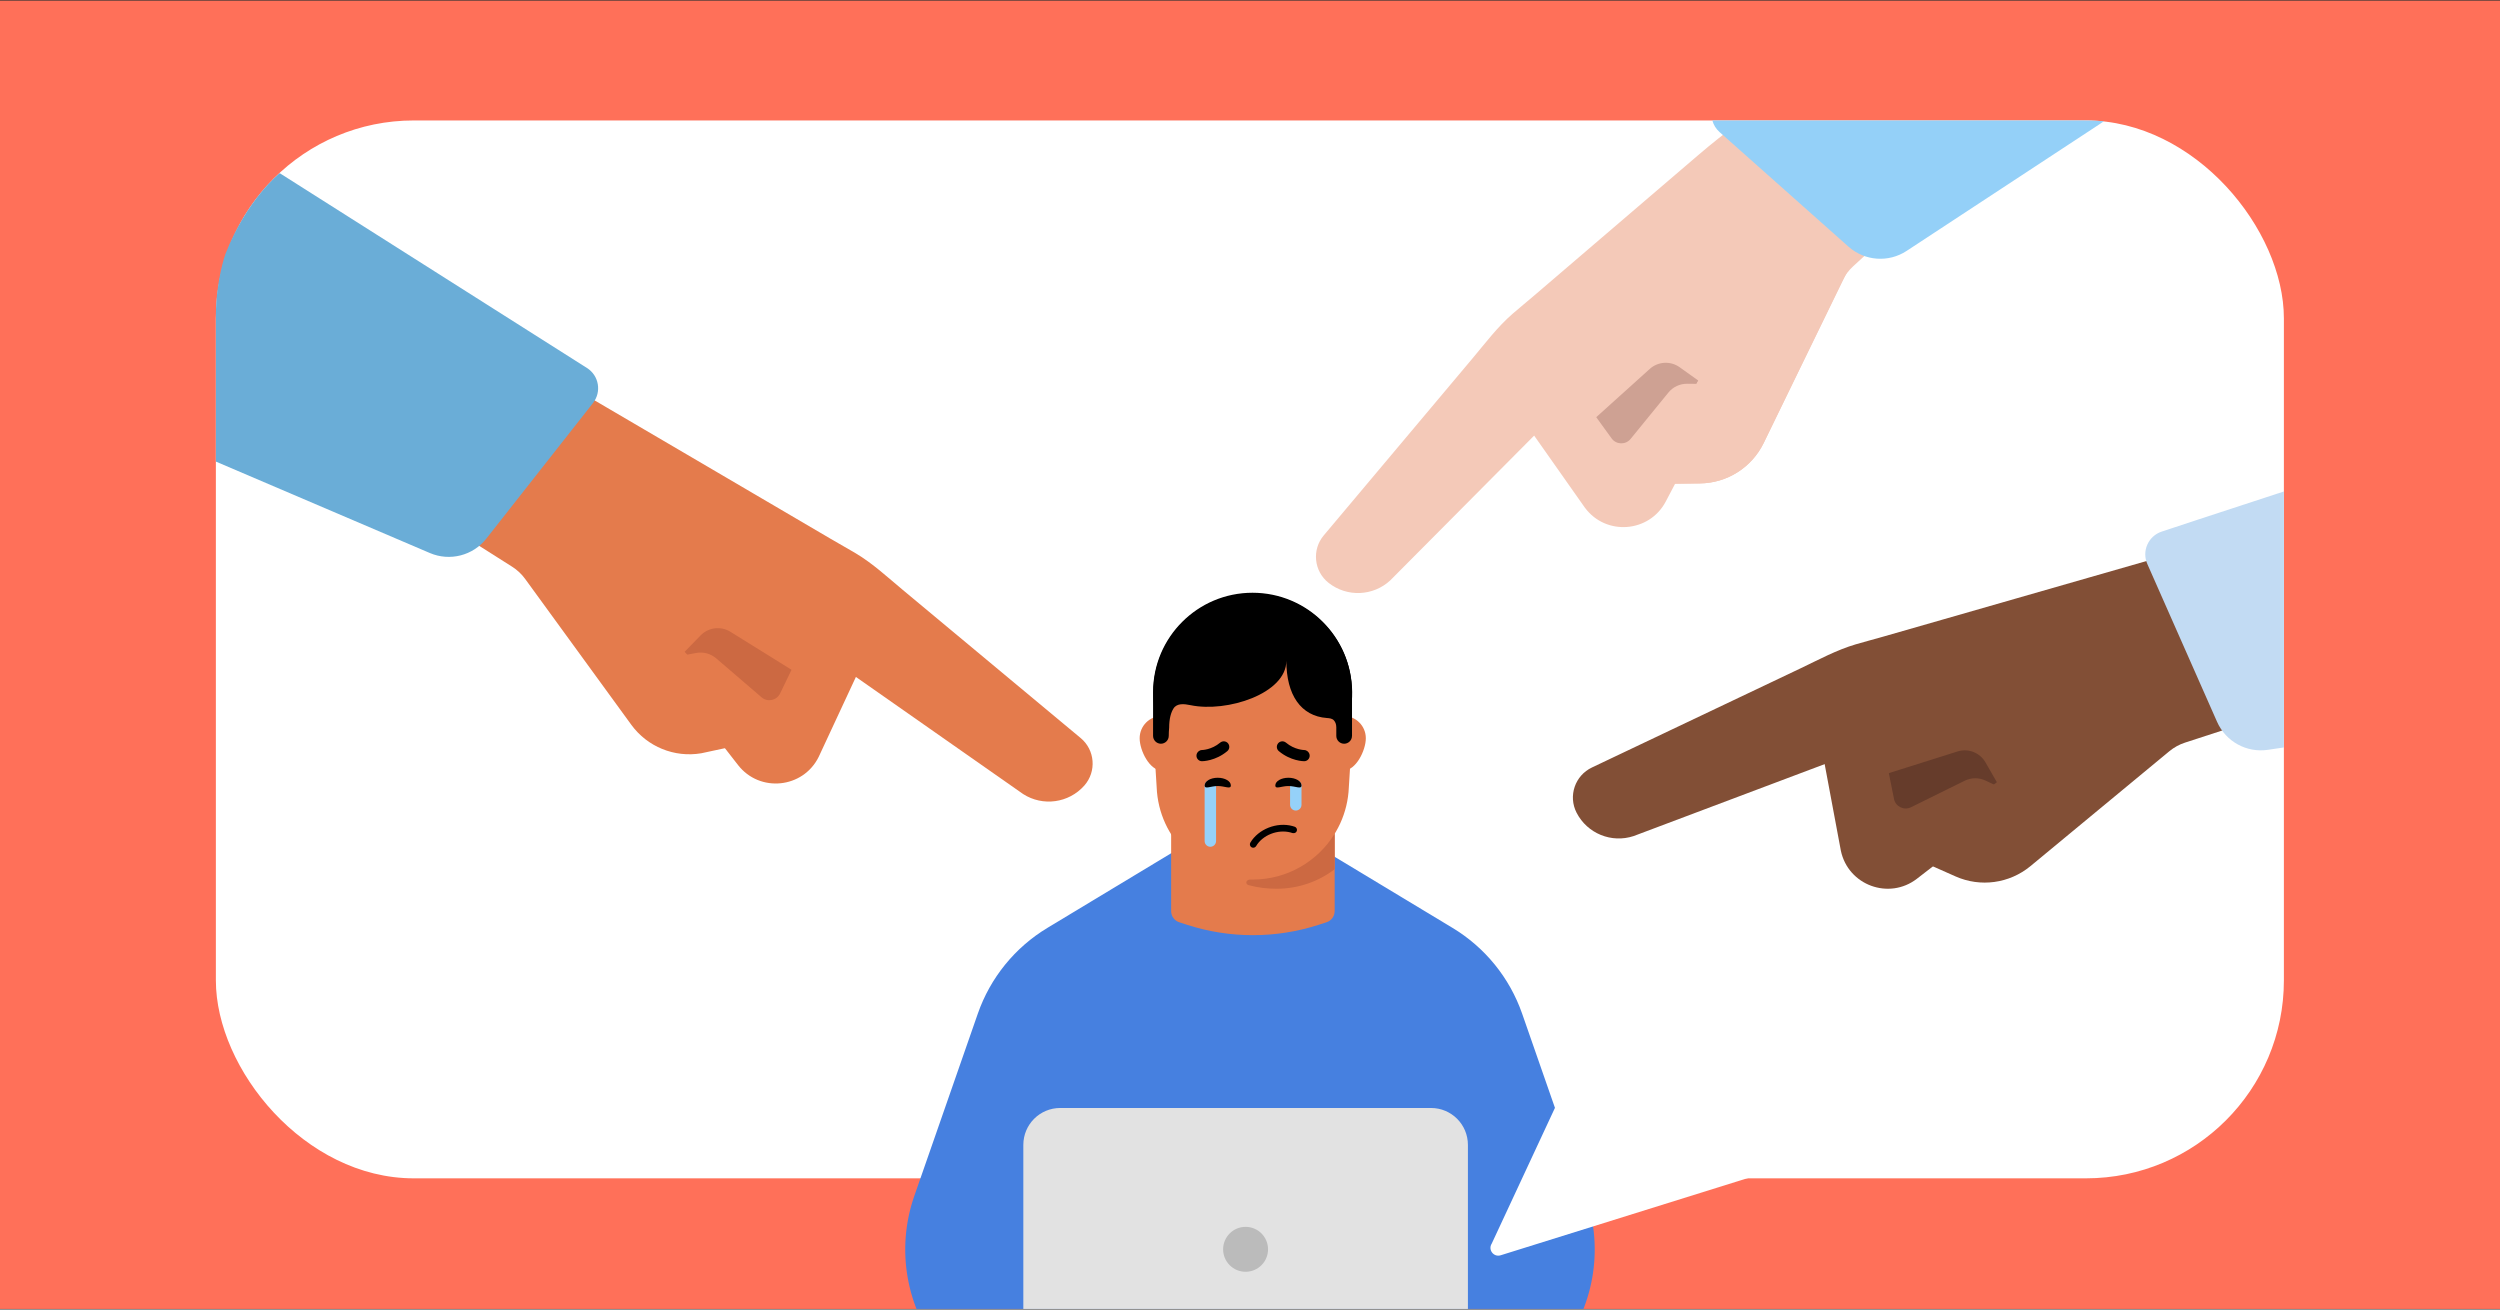 <svg viewBox="0 0 945 495" xmlns="http://www.w3.org/2000/svg" xmlns:xlink="http://www.w3.org/1999/xlink"><rect x="0" y="0" width="945" height="495" fill="#333333" stroke="none"/><clipPath id="clippath"><path d="M0 .23H945V494.78H0Z"/></clipPath><g clip-path="url(#clippath)"><path d="M-49.37-41.74H967.92V501.33H-49.37Z" fill="#ff7059"/><rect fill="#ffffff" height="399.88" rx="74.82" width="781.71" x="81.6" y="45.53"/><path d="m599.38 452.09-24.02-68.95c-4.72-13.54-14.03-25.01-26.32-32.41l-47.47-28.63s-14.56.25-29.08.5c-14.52-.25-29.08-.5-29.08-.5l-47.47 28.63c-12.29 7.4-21.6 18.87-26.32 32.41l-24.02 68.95c-7.03 20.19-3.07 42.6 10.48 59.14l99.69 31.91-.42 10.84 17.14-5.49 17.14 5.49-.42-10.84 99.69-31.91c13.55-16.54 17.52-38.94 10.48-59.14Z" fill="#4680e0"/><path d="m540.93 418.82h-140.17c-7.7 0-13.94 6.24-13.94 13.94v78.94c0 7.7 6.24 13.94 13.94 13.94h140.17c7.7 0 13.94-6.24 13.94-13.94v-78.94c0-7.7-6.24-13.94-13.94-13.94Z" fill="#e2e2e2"/><path d="m470.83 480.73c4.69 0 8.49-3.8 8.49-8.49s-3.8-8.49-8.49-8.49-8.49 3.8-8.49 8.49 3.8 8.49 8.49 8.49Z" fill="#bbbbbb"/><g fill="#e47b4c"><path d="m504.5 344.38c0 1.93-1.23 3.63-3.06 4.23l-3.1 1c-16.1 5.18-33.42 5.18-49.51 0l-3.08-1c-1.83-.59-3.06-2.29-3.06-4.2v-68.16h61.82v68.14Z"/><path d="m447.6 279.05c0-4.66-3.76-8.41-8.4-8.41s-8.41 3.75-8.41 8.41 3.76 12.22 8.41 12.22 8.4-7.59 8.4-12.22Z"/><path d="m516.28 279.05c0-4.66-3.76-8.41-8.41-8.41s-8.41 3.75-8.41 8.41 3.76 12.22 8.41 12.22 8.41-7.59 8.41-12.22Z"/></g><path d="m473.53 318.05c-19.51 0-35.53-15.4-36.31-34.88l-1.23-19.72c-.86-21.34 16.21-39.1 37.55-39.1s38.4 17.77 37.55 39.1l-1.23 19.72c-.78 19.48-16.81 34.88-36.32 34.88h0Z"/><path d="m473.53 332.47c-19.51 0-35.53-15.4-36.31-34.88l-1.23-19.72c-.86-21.34 16.21-39.1 37.55-39.1s38.4 17.77 37.55 39.1l-1.23 19.72c-.78 19.48-16.81 34.88-36.32 34.88h0Z" fill="#e47b4c"/><path d="m472.01 334.59c-1.54-.43-.97-2.17.62-2.13.3 0 .6.01.9.01h0c13.06 0 24.55-6.9 30.96-17.29v13.39c-6.11 4.66-13.73 7.38-21.98 7.38-3.28 0-7.02-.39-10.51-1.36Z" fill="#cc6942"/><path d="m457.51 294.86h0c1.19 0 2.16.97 2.16 2.16v20.9c0 1.19-.97 2.16-2.16 2.16h0c-1.19 0-2.16-.97-2.16-2.16v-20.9c0-1.19.97-2.16 2.16-2.16Z" fill="#95d1f9"/><path d="m489.81 294.86h0c1.19 0 2.16.97 2.16 2.16v7.21c0 1.19-.97 2.16-2.16 2.16h0c-1.19 0-2.16-.97-2.16-2.16v-7.21c0-1.19.97-2.16 2.16-2.16Z" fill="#95d1f9"/><path d="m488.59 314.89c.72.19 1.39-.16 1.6-.78.23-.65-.12-1.37-.77-1.6-.3-.1-.61-.2-.92-.28-5.9-1.58-12.86 1.19-15.88 6.3-.17.29-.21.63-.13.96.08.33.29.6.58.78.1.06.2.1.32.13.55.15 1.13-.09 1.42-.58 2.46-4.18 8.19-6.44 13.05-5.14.24.07.49.13.73.23h0s-.02-.01-.02-.01Z"/><path d="m465.26 296.89c0 1.6-2.22.23-4.95.23s-4.95 1.37-4.95-.23 2.22-2.9 4.95-2.9 4.95 1.3 4.95 2.9Z"/><path d="m491.97 296.89c0 1.6-2.22.23-4.95.23s-4.95 1.37-4.95-.23 2.22-2.9 4.95-2.9 4.95 1.3 4.95 2.9Z"/><path d="m453.09 283.98c-.51.4-.84 1.01-.83 1.69.01 1.14.94 2.08 2.1 2.07.22 0 5.09-.06 9.56-3.81.89-.74 1.01-2.05.27-2.96-.74-.89-2.06-1-2.96-.26-3.27 2.75-6.85 2.8-6.9 2.8-.46 0-.89.2-1.24.45Z"/><path d="m494.23 283.98c.51.4.84 1.01.83 1.69-.01 1.14-.94 2.08-2.1 2.07-.22 0-5.09-.06-9.56-3.81-.89-.74-1.01-2.05-.27-2.96.74-.89 2.06-1 2.96-.26 3.27 2.75 6.85 2.8 6.9 2.8.46 0 .89.2 1.24.45Z"/><path d="m511.06 278.17v-16.54h-.03c0-20.74-16.83-37.57-37.58-37.57s-37.59 16.84-37.59 37.57v16.52c0 1.63 1.32 2.98 2.96 2.98s2.97-1.35 2.97-2.98c0-1 .05-2.03.15-3.06 0-3.57.74-5.83 1.62-7.25 1.31-2.11 4.06-1.78 6.49-1.28 13.73 2.86 36.19-4.38 36.19-16.78 0 12.94 5.52 20.92 15.34 21.63.97.07 2 .17 2.64.9.47.53.9 1.35.9 2.59v3.27c0 1.64 1.33 2.96 2.96 2.96s2.97-1.32 2.97-2.96Z"/><path d="m667.55 443.17-100.31 31.33c-2.63.82-4.86-2.09-3.37-4.41l42.54-91.34c1-1.56 10.79 10.99 12.14 12.26l50.16 47.19c1.65 1.55 1.01 4.3-1.14 4.97Z" fill="#ffffff"/><path d="m599.09 191.91-22.94-32.59 40.32-45.17 33.59 36.6-20.4 38.82c-6.21 11.81-22.63 13.07-30.56 2.34Z" fill="#f4c9b8"/><path d="m609.2 165.73-22.7-31.32 24.98-26.57 27.74 7.14 5.82 30.16-7.29-.08c-2.75-.03-5.37 1.2-7.1 3.33l-14.29 17.53c-1.88 2.3-5.43 2.2-7.17-.2Z" fill="#cea193"/><path d="m621.28 182.95 39.81-75.25 37.02-4.75-19.4 39.8-12.05 24.73c-4.5 9.24-13.83 15.14-24.11 15.25l-21.27.22Z" fill="#f4c9b8"/><path d="m734.23 48.71c11.12 7.82 20.25 14.24 20.25 14.24l-41.96 26.67-12.05 11.06c-1.68 1.54-3.05 3.38-4.05 5.44l-29.76 61.37c-4.5 9.24-13.83 15.14-24.11 15.25l-21.27.22 20.68-39.1-7.04-5.04c-3.45-2.47-8.17-2.21-11.32.64l-26.92 24.27-8.53-7.37-62.64 63.03c-6.47 6-16.35 6.4-23.29.94-5.59-4.4-6.41-12.57-1.81-17.99 7.01-8.34 14.01-16.67 21.02-25.01 11.74-13.97 23.48-27.94 35.22-41.91 4.85-5.77 9.4-11.86 15.12-16.82 2.72-2.36 5.53-4.64 8.27-6.99 6.03-5.16 12.06-10.32 18.09-15.49 14.58-12.48 29.17-24.97 43.75-37.45 5.33-4.56 10.08-8.34 15.65-12.38" fill="#f4c9b8"/><path d="m654.4 47.26c-2.36 1.99-2.38 1.74-1.29.44" fill="#f4c9b8"/><path d="m793.47 47.05c-34.82 22.87-72.78 47.8-72.78 47.8-6.84 4.49-15.83 3.83-21.95-1.6l-48.75-43.33c-1.37-1.22-2.28-2.75-2.72-4.38h140.08s5.15 0 7.91.3l-1.79 1.21Z" fill="#94d0f8"/><path d="m278.98 289.19-26.94-34.61 26.59-41.96 47.66 37.34-16.82 36.13c-5.91 11.96-22.3 13.62-30.49 3.1Z" fill="#e47b4c"/><path d="m287.87 263.58-17.16-14.73c-2.09-1.79-4.88-2.54-7.58-2.02l-7.16 1.36.4-30.72 26.05-11.93 29.28 21.74-16.81 34.84c-1.29 2.68-4.77 3.4-7.02 1.47Z" fill="#cc6942"/><path d="m408.43 278.93c-8.37-6.97-16.74-13.94-25.1-20.9-14.02-11.68-28.04-23.35-42.06-35.03-5.79-4.82-11.35-10.01-17.85-13.88-3.1-1.84-6.26-3.59-9.38-5.42-6.85-4.02-13.7-8.03-20.54-12.05-16.56-9.71-33.12-19.42-49.68-29.13-11.08-6.49-22.15-12.99-33.23-19.48-.6-.35-1.21-.71-1.81-1.06l-42.74 12.02-32.29 32.61 46.01 18.84 13.82 8.76c1.93 1.22 3.6 2.79 4.94 4.64l40.13 55.14c6.06 8.3 16.29 12.46 26.42 10.75l24.1-5.18-30.38-33.18 6.04-6.2c2.96-3.04 7.65-3.62 11.26-1.37l30.78 19.14 7.1-8.76 72.79 50.97c7.43 4.76 17.22 3.41 23.09-3.19 4.72-5.32 4.09-13.5-1.4-18.03Z" fill="#e47b4c"/><path d="m81.6 119.44c0-13.35 3.59-23.38 3.59-23.38 8.03-20.7 20.53-30.61 20.53-30.61 40 25.36 116.17 73.66 116.17 73.66 4.53 2.87 5.58 9.02 2.27 13.23l-40.33 51.26c-5.06 6.43-13.8 8.66-21.32 5.45 0 0-42.26-18.07-80.9-34.57v-55.05Z" fill="#6aadd7"/><path d="m695.85 321.59-7.33-39.17 55.43-24.35 15.35 47.24-34.68 26.84c-10.55 8.17-26.01 2.49-28.77-10.56Z" fill="#824f36"/><path d="m715.93 301.97-7.64-37.92 33.76-13.8 22.27 18.02-7.23 29.86-6.6-3.09c-2.49-1.17-5.38-1.14-7.85.08l-20.28 10.02c-2.66 1.32-5.85-.25-6.44-3.16Z" fill="#663c2b"/><path d="m852.9 274.06c-6.59.91-11.38 1.58-11.38 1.58l-15.56 5.06c-2.17.7-4.18 1.81-5.94 3.26l-52.55 43.47c-7.93 6.53-18.87 8.03-28.26 3.86l-19.44-8.63 35.05-26.98-4.31-7.51c-2.12-3.68-6.51-5.4-10.56-4.12l-34.57 10.9-4.7-10.24-83.16 31.32c-8.38 2.77-17.53-.96-21.57-8.81-3.26-6.33-.61-14.09 5.83-17.12 9.83-4.67 19.67-9.35 29.5-14.02 16.48-7.83 32.96-15.66 49.44-23.5 6.8-3.23 13.48-6.88 20.74-9.02 3.46-1.02 6.96-1.92 10.43-2.92 7.63-2.19 15.26-4.38 22.89-6.57 18.45-5.3 36.9-10.6 55.36-15.9 12.34-3.54 24.68-7.09 37.02-10.63.67-.19 1.34-.39 2.02-.58 0 0 22.41 12.97 33 19.11" fill="#824f36"/><path d="m863.32 282.53c-3.56.55-5.97.89-5.97.89-8.08 1.25-16-3.09-19.3-10.57l-26.36-59.66c-2.17-4.9.38-10.6 5.48-12.26 0 0 20.29-6.75 46.16-15.16v96.76Z" fill="#c2dbf3"/></g></svg>